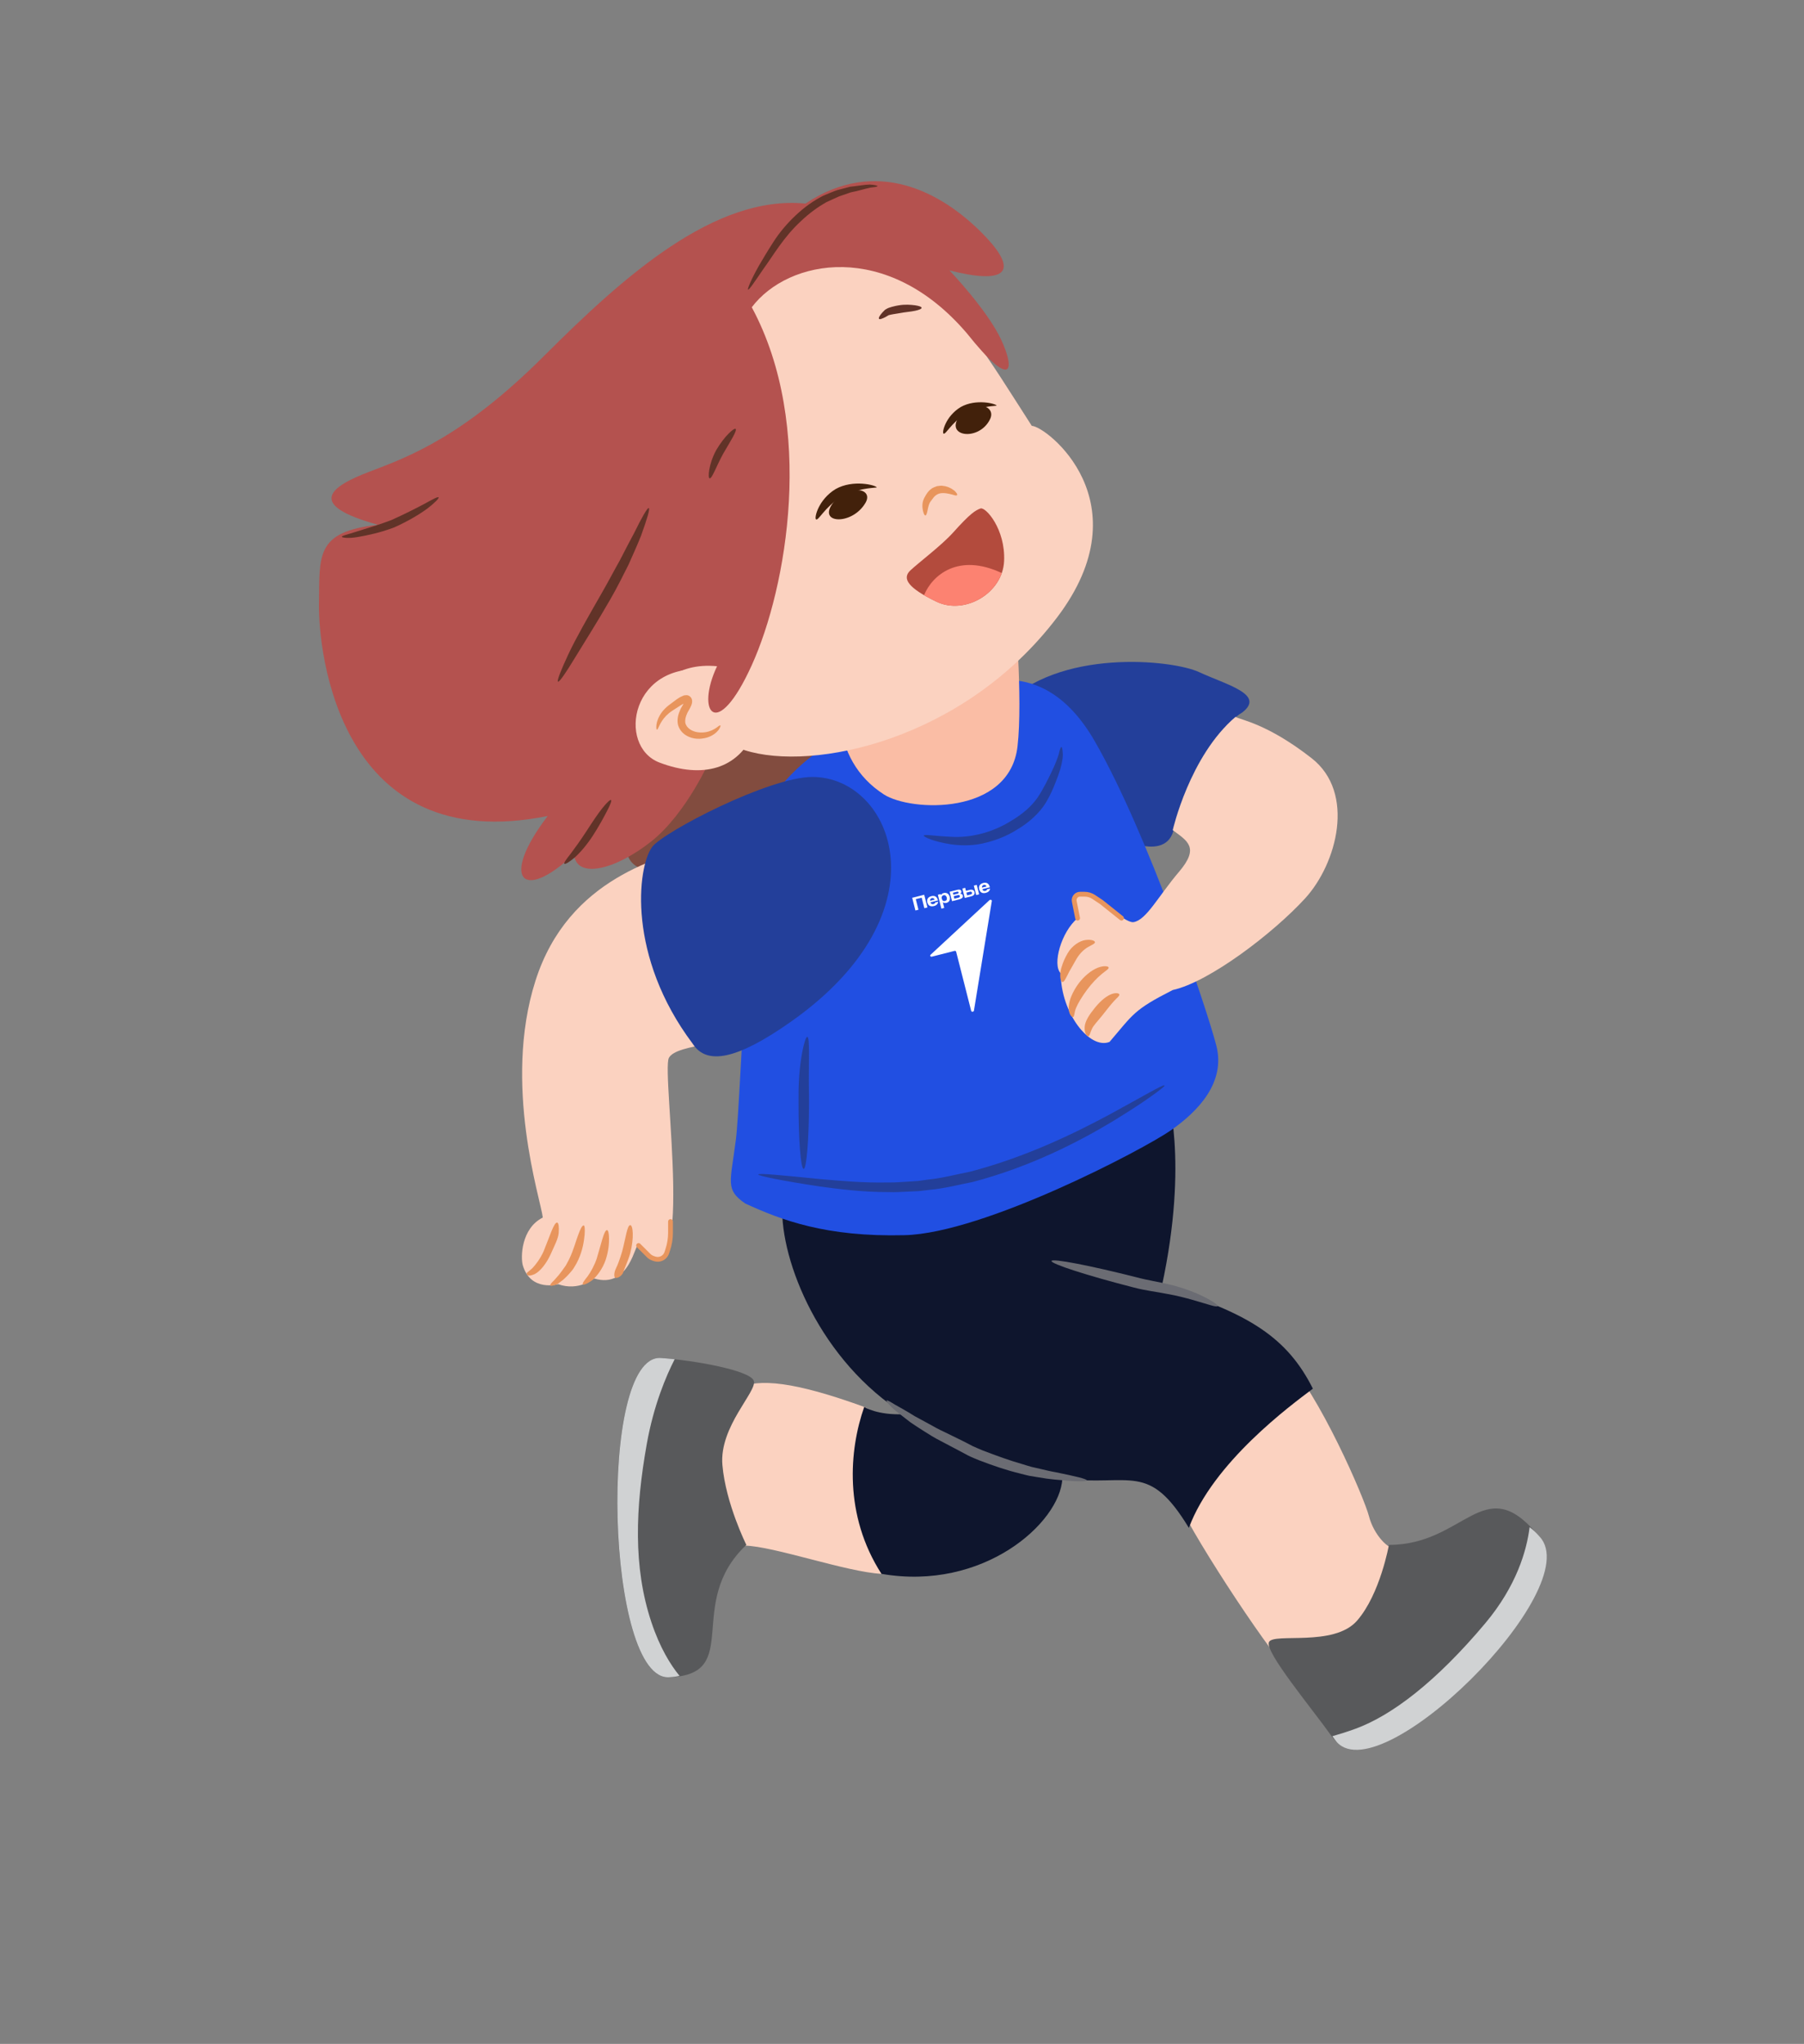 <?xml version="1.0" encoding="UTF-8"?> <svg xmlns="http://www.w3.org/2000/svg" width="226" height="256" viewBox="0 0 226 256" fill="none"><rect x="0" y="0" width="226" height="256" fill="#808080" stroke="none"/><path d="M142.985 105.899C144.602 106.249 146.682 106.1 147.091 103.649C147.499 101.198 151.626 91.609 155.645 89.224C158.552 86.96 153.623 85.768 150.226 84.185C146.828 82.602 132.43 81.166 125.652 88.502C118.965 95.98 142.246 105.97 142.988 105.885L142.985 105.899Z" fill="#233F9A"></path><path d="M110.427 197.125C106.131 196.917 96.891 193.647 93.286 193.589C89.681 193.531 88.286 198.293 85.162 198.52C82.038 198.747 83.355 190.169 86.881 182.251C90.407 174.333 90.825 169.902 108.268 176.216C114.398 178.812 110.427 197.125 110.427 197.125Z" fill="#FBD2C0"></path><path d="M147.762 188.448C149.702 192.848 159.9 208.38 162.094 209.941C164.288 211.502 168.297 208.03 173.071 204.362C177.846 200.695 182.86 195.089 181.703 193.753C180.546 192.417 175.95 193.591 174.974 193.922C173.997 194.253 172.089 192.211 171.502 189.913C170.914 187.615 165.254 174.514 160.82 169.935C156.386 165.356 146.196 182.32 147.762 188.448Z" fill="#FBD2C0"></path><path d="M97.995 151.017C97.743 158.017 102.812 170.511 113.315 177.13C109.846 177.282 108.268 176.216 108.268 176.216C106.378 181.595 105.691 189.767 110.427 197.125C123.151 199.341 132.79 190.759 133.087 185.216C141.74 186.188 143.871 183.032 148.938 191.366C151.983 183.163 161.667 176.038 164.475 173.933C161.317 167.641 156.584 164.444 145.542 161.145C148.988 145.251 146.145 136.676 146.145 136.676L97.995 151.017Z" fill="#0E152D"></path><path d="M78.766 105.214C76.919 110.619 87.156 111.354 98.677 103.051C110.198 94.748 120.686 83.116 123.483 73.327C126.281 63.538 93.392 74.498 93.392 74.498L78.766 105.214Z" fill="#824C3F"></path><path d="M93.353 150.734C90.838 148.987 91.495 148.16 92.186 142.768C92.878 137.375 93.658 104.146 96.567 100.074C103.139 90.885 111.846 90.24 116.968 87.74C122.098 85.235 130.699 81.673 137.138 92.823C143.8 104.375 151.207 126.378 152.381 130.973C153.555 135.569 150.126 139.167 146.707 141.559C143.287 143.95 123.29 154.454 113.344 154.707C103.398 154.959 97.841 152.792 93.339 150.731L93.353 150.734Z" fill="#214FE2"></path><path d="M105.237 90.355C105.635 94.059 107.344 97.324 110.734 99.506C114.125 101.688 126.466 102.165 127.472 93.491C128.165 87.491 127.107 75.685 127.107 75.685L105.237 90.355Z" fill="#FABDA5"></path><path d="M93.267 93.955C101.849 96.713 120.769 92.693 132.427 77.335C143.391 62.884 131.052 53.367 129.259 53.34C118.756 37.021 111.395 22.826 88.784 38.267C66.173 53.707 68.115 82.929 93.271 93.962L93.267 93.955Z" fill="#FBD2C0"></path><path d="M119.393 66.711C118.016 68.254 115.18 70.398 114.067 71.426C112.946 72.457 113.762 73.655 117.318 75.36C120.874 77.066 125.606 74.295 125.791 70.28C125.976 66.264 123.468 63.458 122.835 63.688C122.196 63.922 121.558 64.296 119.399 66.707L119.393 66.711Z" fill="#B34B3D"></path><path d="M125.494 71.775C120.079 69.224 116.8 72.018 115.76 74.552C116.207 74.806 116.72 75.079 117.312 75.364C120.404 76.844 124.38 74.942 125.494 71.775Z" fill="#FC8271"></path><path d="M119.904 62.015C119.859 62.07 119.746 62.072 119.587 62.032C119.504 62.014 119.414 61.984 119.313 61.951C119.203 61.933 119.086 61.902 118.954 61.863C118.448 61.753 117.713 61.631 117.222 62.054C117.015 62.187 116.889 62.419 116.729 62.611L116.673 62.691C116.364 63.024 116.279 63.54 116.2 63.928C116.121 64.316 116.035 64.567 115.927 64.565C115.819 64.564 115.705 64.344 115.616 63.931C115.544 63.542 115.443 62.835 115.942 62.106L115.887 62.186C116.074 61.87 116.268 61.523 116.626 61.266C116.83 61.073 117.121 61.001 117.365 60.897C117.624 60.872 117.882 60.804 118.109 60.853C118.57 60.894 118.94 61.055 119.223 61.219C119.36 61.308 119.477 61.393 119.579 61.469C119.673 61.559 119.742 61.639 119.797 61.711C119.906 61.853 119.944 61.953 119.9 62.008L119.904 62.015Z" fill="#E8955D"></path><path d="M104.89 62.701C106.625 60.899 109.212 61.788 107.85 63.414C106.714 64.772 105.132 65.028 104.554 64.616C104.142 64.321 104.183 63.434 104.89 62.701Z" fill="#42210B"></path><path d="M105.097 62.783C106.456 61.437 107.812 62.092 107.847 62.782C107.865 63.061 107.601 63.397 107.237 63.75C106.662 64.315 105.929 64.474 105.478 64.486C104.604 64.519 104.287 63.693 105.169 62.699C105.521 62.301 104.958 62.298 104.606 62.696C102.026 65.602 106.692 65.94 108.419 62.991C109.443 61.243 106.681 60.629 104.673 62.621C104.28 63.01 104.697 63.177 105.095 62.779L105.097 62.783Z" fill="#42210B"></path><path d="M120.596 51.974C122.1 50.273 124.679 51.349 123.518 52.897C122.55 54.19 121.048 54.34 120.451 53.885C120.026 53.559 119.983 52.666 120.596 51.974Z" fill="#42210B"></path><path d="M120.804 52.07C121.988 50.804 123.357 51.559 123.457 52.259C123.5 52.541 123.275 52.86 122.959 53.194C122.458 53.725 121.765 53.836 121.331 53.817C120.491 53.789 120.108 52.933 120.865 51.991C121.168 51.613 120.624 51.571 120.322 51.949C118.107 54.706 122.64 55.369 124.028 52.51C124.851 50.815 122.129 50.005 120.379 51.878C120.037 52.244 120.455 52.441 120.801 52.067L120.804 52.07Z" fill="#42210B"></path><path d="M89.832 83.446C87.099 89.199 89.781 93.021 94.181 83.31C98.582 73.598 102.17 53.315 94.18 38.486C98.729 32.452 111.138 30.012 121.145 41.768C126.878 48.951 127.18 46.316 125.429 42.561C123.678 38.806 118.944 33.865 118.944 33.865C125.593 35.577 128.149 34.376 123.056 29.221C117.963 24.066 109.754 19.586 100.911 25.499C89.542 24.384 78.145 34.604 68.15 44.588C58.155 54.571 51.384 57.154 46.385 59.04C41.386 60.926 38.191 63.204 47.364 65.733C39.483 66.589 40.056 69.548 39.958 75.603C39.861 81.657 42.498 107.476 68.618 102.203C62.59 110.077 65.44 113.125 71.906 106.967C72.165 110.128 76.997 109.016 81.558 105.414C86.119 101.813 89.131 94.77 89.131 94.77C78.099 95.214 79.651 82.454 89.832 83.446Z" fill="#B4524F"></path><path d="M94.436 91.8C92.446 96.294 88.053 97.577 82.625 95.515C77.196 93.452 79.033 82.515 89.043 83.945C85.957 90.707 91.286 90.712 92.902 88.562C92.552 89.232 94.432 91.794 94.432 91.794L94.436 91.8Z" fill="#FBD2C0"></path><path d="M92.152 53.718C92.387 53.904 91.521 55.234 90.579 56.861C89.687 58.509 89.198 59.969 88.896 59.914C88.665 59.886 88.746 58.191 89.722 56.383C90.743 54.634 91.97 53.56 92.158 53.715L92.152 53.718Z" fill="#613328"></path><path d="M124.864 50.81C124.326 50.883 122.669 50.893 120.895 51.901C119.155 52.957 118.449 54.519 118.196 54.302C117.995 54.149 118.447 52.143 120.353 50.983C122.27 49.904 124.772 50.562 124.864 50.81Z" fill="#42210B"></path><path d="M109.844 61.054C109.229 61.138 107.336 61.149 105.308 62.302C103.319 63.508 102.512 65.293 102.224 65.046C101.994 64.87 102.51 62.578 104.689 61.252C106.88 60.019 109.739 60.771 109.844 61.054Z" fill="#42210B"></path><path d="M115.454 38.551C115.462 38.688 115.148 38.82 114.632 38.929C114.127 39.041 113.41 39.086 112.717 39.221C112.545 39.243 112.36 39.274 112.162 39.312C111.988 39.344 111.806 39.364 111.668 39.399C111.506 39.423 111.423 39.459 111.315 39.484C111.202 39.557 111.091 39.62 110.987 39.678C110.534 39.925 110.178 40.048 110.113 39.921C110.049 39.793 110.198 39.529 110.548 39.135C110.641 39.031 110.753 38.914 110.875 38.8C111.038 38.695 111.247 38.579 111.419 38.53C111.613 38.458 111.784 38.42 111.966 38.373C112.133 38.328 112.32 38.288 112.538 38.254C113.381 38.102 114.1 38.171 114.621 38.236C115.129 38.308 115.45 38.421 115.458 38.558L115.454 38.551Z" fill="#613328"></path><path d="M90.248 90.865C90.299 90.904 90.238 91.112 89.997 91.454C89.745 91.766 89.266 92.181 88.54 92.391C87.829 92.582 86.855 92.668 85.922 92.088C85.469 91.811 85.038 91.307 84.916 90.676C84.808 90.053 84.973 89.441 85.209 88.925C85.332 88.633 85.487 88.418 85.589 88.219C85.623 88.162 85.608 88.207 85.615 88.176C85.621 88.172 85.613 88.159 85.603 88.157C85.603 88.157 85.603 88.157 85.58 88.163C85.492 88.219 85.396 88.263 85.302 88.324C84.931 88.562 84.58 88.789 84.247 89.003C83.933 89.205 83.675 89.424 83.454 89.646C82.579 90.547 82.463 91.429 82.294 91.387C82.236 91.38 82.192 91.16 82.242 90.755C82.29 90.36 82.485 89.782 82.928 89.186C83.148 88.894 83.432 88.604 83.769 88.343C83.931 88.221 84.098 88.096 84.266 87.97C84.434 87.844 84.614 87.71 84.8 87.573C84.895 87.512 85.001 87.443 85.102 87.379C85.271 87.27 85.488 87.192 85.686 87.1C85.868 87.081 86.059 87.046 86.224 87.109C86.395 87.168 86.552 87.315 86.63 87.478C86.712 87.647 86.726 87.834 86.689 88.052C86.655 88.261 86.526 88.53 86.443 88.69C86.319 88.939 86.173 89.139 86.093 89.333C85.894 89.754 85.806 90.156 85.85 90.501C85.911 90.843 86.12 91.126 86.411 91.329C86.998 91.759 87.784 91.795 88.369 91.711C88.973 91.615 89.42 91.372 89.718 91.172C89.996 90.957 90.177 90.823 90.232 90.867L90.248 90.865Z" fill="#E8955D"></path><path d="M109.934 23.313C109.922 23.392 109.584 23.432 109.018 23.504C108.731 23.582 108.395 23.639 107.979 23.764C107.575 23.882 107.093 23.988 106.545 24.101L106.584 24.094C106.134 24.25 105.645 24.414 105.131 24.594C104.62 24.807 104.098 25.072 103.531 25.322C102.468 25.918 101.372 26.712 100.344 27.693C98.167 29.689 96.816 32.085 95.636 33.687C94.521 35.319 93.846 36.34 93.715 36.273C93.602 36.222 94.074 35.066 95.052 33.318C95.557 32.46 96.151 31.439 96.879 30.322C97.593 29.197 98.552 28.039 99.678 26.976C100.765 25.948 101.944 25.118 103.128 24.516C103.732 24.269 104.306 24.016 104.856 23.822C105.423 23.669 105.955 23.531 106.448 23.4L106.461 23.392L106.488 23.392C107.494 23.287 108.385 23.113 108.999 23.116C109.632 23.162 109.958 23.254 109.948 23.322L109.934 23.313Z" fill="#613328"></path><path d="M81.279 63.642C81.453 63.709 81.057 65.038 80.292 67.142C79.878 68.177 79.337 69.391 78.731 70.747C78.061 72.058 77.351 73.525 76.497 75.001C74.803 77.958 73.151 80.54 72.005 82.426C70.869 84.31 70.072 85.458 69.905 85.379C69.739 85.3 70.24 84.014 71.189 81.974C72.14 79.944 73.673 77.269 75.347 74.349C76.193 72.886 76.926 71.465 77.648 70.191C78.311 68.892 78.928 67.73 79.449 66.749C80.424 64.765 81.113 63.562 81.286 63.629L81.279 63.642Z" fill="#613328"></path><path d="M88.303 105.619C82.866 107.334 71.217 109.873 67.08 122.846C62.943 135.819 67.758 150.277 68 152.5C65.284 153.859 65.202 157.5 65.5 158.5C66.5 161.849 69.931 160.849 69.931 160.849C72.51 161.77 74.428 160.131 74.428 160.131C79 161.5 79.547 155.457 80 156C87.5 165 82.794 134.328 83.8 132.491C84.806 130.654 91.966 131.006 95.059 128.42C98.151 125.835 88.312 105.613 88.312 105.613L88.303 105.619Z" fill="#FBD2C0"></path><path d="M146.905 103.97C148.778 105.346 150.296 106.153 147.695 109.206C145.093 112.26 143.619 115.243 142 115.5C140.381 115.757 132.885 107.5 135 115C132.942 116.717 131.796 120.83 132.885 121.913C132.897 126.865 136.5 131.5 139 130.5C142 127 142 126.5 146.919 124C151.5 123 159.555 116.843 163.511 112.513C167.467 108.183 169.871 99.298 164.307 94.959C158.738 90.611 155.424 90.175 154.784 89.79C149.019 94.69 146.919 103.973 146.919 103.973L146.905 103.97Z" fill="#FBD2C0"></path><path d="M81.685 106.108C79.836 108.63 78.552 119.791 86.786 130.736C88.501 133.402 92.228 132.799 99.077 127.975C118.717 114.145 111.867 97.35 101.796 97.315C96.351 97.299 83.055 104.227 81.68 106.1L81.685 106.108Z" fill="#233F9A"></path><path d="M136.146 185.423C136.116 185.598 134.588 185.57 132.104 185.314C131.486 185.259 130.805 185.162 130.081 185.034C129.718 184.97 129.334 184.908 128.949 184.847C128.562 184.763 128.173 184.657 127.761 184.553C126.112 184.152 124.44 183.587 122.623 182.889C122.179 182.699 121.725 182.528 121.301 182.313C120.886 182.093 120.47 181.872 120.069 181.655C119.282 181.246 118.523 180.842 117.802 180.462C117.079 180.095 116.403 179.674 115.774 179.27C115.146 178.865 114.553 178.498 114.051 178.143C113.1 177.387 112.267 176.794 111.75 176.306C111.245 175.798 111.017 175.481 111.068 175.413C111.133 175.347 111.477 175.53 112.056 175.895C112.647 176.24 113.525 176.698 114.593 177.378C115.123 177.667 115.712 177.99 116.347 178.33C116.966 178.681 117.631 179.05 118.388 179.395C119.12 179.756 119.899 180.135 120.697 180.525C121.088 180.726 121.479 180.926 121.875 181.135C122.274 181.33 122.709 181.49 123.125 181.674C124.834 182.334 126.566 182.955 128.093 183.388C128.474 183.499 128.844 183.63 129.214 183.725C129.587 183.806 129.952 183.892 130.303 183.975C131.005 184.142 131.651 184.297 132.265 184.401C134.676 184.895 136.194 185.238 136.166 185.435L136.146 185.423Z" fill="#6B6C73"></path><path d="M152.537 163.588C152.445 163.778 151.306 163.358 149.454 162.826C148.526 162.567 147.418 162.269 146.19 162.06C144.943 161.804 143.5 161.651 142.037 161.261C136.202 159.771 131.66 158.295 131.73 157.941C131.794 157.578 136.625 158.525 142.351 159.976C143.765 160.362 145.158 160.548 146.434 160.869C147.738 161.159 148.858 161.568 149.776 161.94C151.611 162.722 152.62 163.44 152.545 163.583L152.537 163.588Z" fill="#6B6C73"></path><path d="M73.1 153.468C73.255 153.472 73.296 153.936 73.235 154.697C73.155 155.455 73.011 156.557 72.445 157.792C72.303 158.094 72.156 158.391 71.973 158.67C71.884 158.805 71.821 158.936 71.681 159.106C71.581 159.218 71.482 159.331 71.388 159.448C71.202 159.67 71.004 159.869 70.814 160.048C70.629 160.232 70.44 160.398 70.247 160.521C70.059 160.649 69.942 160.778 69.789 160.856C69.63 160.929 69.439 160.967 69.325 161C69.098 161.066 68.967 161.07 68.941 160.993C68.92 160.921 69.002 160.781 69.161 160.614C69.24 160.524 69.333 160.432 69.444 160.33C69.543 160.218 69.663 160.083 69.789 159.941C69.921 159.804 70.054 159.642 70.183 159.462C70.317 159.287 70.47 159.102 70.613 158.881C70.687 158.773 70.768 158.671 70.842 158.563C70.888 158.511 70.946 158.374 71.014 158.261C71.151 158.035 71.272 157.781 71.391 157.526C71.865 156.503 72.135 155.473 72.413 154.73C72.679 153.977 72.93 153.492 73.091 153.501L73.1 153.468Z" fill="#E8955D"></path><path d="M76.025 154.068C76.191 154.053 76.291 154.447 76.299 155.107C76.308 155.766 76.236 156.703 75.879 157.79C75.509 158.879 74.808 159.839 74.179 160.353C73.522 160.837 73.067 160.984 73.006 160.863C72.93 160.725 73.225 160.354 73.633 159.84C74.014 159.298 74.439 158.557 74.755 157.643C75.32 155.789 75.667 154.099 76.03 154.074L76.025 154.068Z" fill="#E8955D"></path><path d="M69.798 153.128C69.978 153.167 70.048 153.645 69.994 154.394C69.941 155.142 69.48 155.969 68.993 157.079C68.492 158.186 67.717 159.208 66.993 159.579C66.241 159.908 66.046 159.735 65.993 159.579C65.924 159.398 66.195 159.3 66.682 158.856C67.142 158.37 67.669 157.674 68.095 156.746C68.878 154.839 69.411 153.044 69.804 153.137L69.798 153.128Z" fill="#E8955D"></path><path d="M78.947 153.45C79.288 153.408 79.47 154.987 78.947 157C78.659 157.994 78.133 159.081 78.023 159.5C77.633 160.081 77.109 160.135 77.023 160C76.915 159.832 76.921 159.356 77.176 158.847C77.431 158.338 77.687 157.59 77.945 156.734C78.403 154.989 78.572 153.477 78.947 153.45Z" fill="#E8955D"></path><path d="M137.178 118.001C137.186 118.198 136.792 118.344 136.314 118.616C135.826 118.894 135.314 119.355 134.875 120.077C134.644 120.476 134.438 120.858 134.233 121.204C134.13 121.377 134.045 121.54 133.953 121.693C133.884 121.845 133.81 121.988 133.738 122.117C133.475 122.632 133.3 123.006 133.106 123C132.939 123 132.771 122.573 132.838 121.864C132.86 121.695 132.889 121.499 132.939 121.3C133.003 121.104 133.067 120.908 133.134 120.698C133.291 120.276 133.469 119.888 133.749 119.399C134.297 118.44 135.286 117.815 136.02 117.735C136.757 117.642 137.175 117.848 137.169 118.006L137.178 118.001Z" fill="#E8955D"></path><path d="M138.895 121.174C138.92 121.376 138.525 121.579 138.003 122.013C137.481 122.447 136.801 123.13 136.168 123.988C135.858 124.397 135.576 124.838 135.327 125.241C135.089 125.635 134.914 125.974 134.792 126.276C134.561 126.851 134.619 127.306 134.443 127.384C134.306 127.474 133.846 127.031 133.882 126.111C133.913 125.672 134.039 125.17 134.254 124.684C134.468 124.208 134.735 123.705 135.111 123.201C135.843 122.22 136.755 121.513 137.529 121.207C138.323 120.903 138.875 121.022 138.884 121.183L138.895 121.174Z" fill="#E8955D"></path><path d="M140.231 124.571C140.236 124.771 139.95 124.957 139.579 125.365C139.197 125.774 138.701 126.405 138.127 127.138C137.514 127.911 136.976 128.433 136.786 128.888C136.565 129.333 136.534 129.743 136.345 129.788C136.196 129.841 135.848 129.468 135.881 128.678C135.913 127.857 136.534 127.023 137.099 126.31C137.702 125.547 138.398 124.901 139.051 124.597C139.714 124.272 140.237 124.4 140.231 124.571Z" fill="#E8955D"></path><path d="M132.968 93.568C133.062 93.567 133.121 93.898 133.149 94.534C133.137 95.16 132.956 96.062 132.581 97.088C132.213 98.086 131.754 99.332 130.979 100.604C130.182 101.878 128.871 103.055 127.445 103.889C126.024 104.804 124.442 105.358 123.001 105.668C121.539 105.966 120.179 105.903 119.091 105.746C116.908 105.403 115.697 104.815 115.73 104.663C115.775 104.456 117.091 104.727 119.178 104.81C121.248 104.941 124.088 104.457 126.756 102.763C128.137 101.934 129.189 101.019 129.97 99.922C130.717 98.811 131.243 97.687 131.719 96.727C132.178 95.777 132.476 95.003 132.637 94.459C132.757 93.906 132.874 93.57 132.968 93.568Z" fill="#233F9A"></path><path d="M86.571 106.697C86.657 106.738 86.601 107.095 86.484 107.67C86.418 108.271 86.313 109.123 86.354 110.203C86.389 112.345 86.87 115.329 87.868 118.468C88.902 121.608 90.285 124.274 91.513 126.053C92.741 127.831 93.704 128.793 93.56 128.957C93.47 129.074 92.255 128.334 90.769 126.615C89.296 124.899 87.692 122.149 86.608 118.875C85.554 115.593 85.203 112.442 85.414 110.165C85.493 109.032 85.75 108.118 85.987 107.526C86.273 106.937 86.495 106.652 86.571 106.697Z" fill="#233F9A"></path><path d="M151.204 87.48C151.335 87.609 150.86 88.367 149.993 89.496C149.584 90.081 149.077 90.752 148.524 91.5C148.042 92.286 147.378 93.082 146.894 94.012C146.634 94.477 146.361 94.902 146.121 95.342C145.891 95.799 145.679 96.245 145.473 96.663C145.046 97.497 144.709 98.249 144.441 98.885C143.918 100.161 143.76 101.024 143.561 101.009C143.4 101.018 143.215 100.066 143.555 98.599C143.719 97.875 144.002 97.039 144.374 96.157C144.564 95.714 144.757 95.256 144.967 94.788C145.2 94.318 145.485 93.837 145.765 93.348C146.289 92.332 147.003 91.54 147.57 90.758C148.193 90.025 148.791 89.402 149.301 88.883C150.368 87.899 151.079 87.359 151.218 87.483L151.204 87.48Z" fill="#233F9A"></path><path d="M76.547 100.207C76.659 100.286 76.448 100.812 76.034 101.603C75.623 102.4 75.036 103.487 74.28 104.657C73.52 105.821 72.683 106.795 71.994 107.407C71.286 108.005 70.783 108.284 70.702 108.186C70.606 108.078 70.943 107.622 71.486 106.935C72.017 106.23 72.72 105.253 73.463 104.118C74.196 102.981 74.885 101.943 75.456 101.229C76.026 100.516 76.444 100.131 76.553 100.203L76.547 100.207Z" fill="#613328"></path><path d="M54.947 62.29C55.029 62.389 54.512 62.952 53.542 63.692C52.563 64.419 51.119 65.278 49.419 66.043C47.656 66.725 45.997 67.057 44.824 67.261C43.611 67.474 42.818 67.345 42.828 67.223C42.833 67.078 43.539 66.961 44.663 66.584C45.814 66.207 47.382 65.775 49.032 65.139C50.665 64.407 52.128 63.661 53.172 63.104C54.208 62.535 54.864 62.175 54.951 62.296L54.947 62.29Z" fill="#613328"></path><path d="M100.679 146.411C100.316 146.383 100.028 142.739 100.039 138.118C100.038 137.691 100.042 137.272 100.043 136.867L100.039 136.917C100.069 132.806 100.849 129.843 101.126 129.866C101.503 129.898 101.276 132.981 101.341 136.852L101.346 136.896C101.345 137.301 101.349 137.715 101.354 138.128C101.342 142.655 101.045 146.425 100.682 146.397L100.679 146.411Z" fill="#233F9A"></path><path d="M145.887 135.961C145.936 136.037 145.349 136.51 144.229 137.302C143.129 138.106 141.464 139.177 139.385 140.456C135.209 142.965 129.138 146.135 121.843 148.048C119.992 148.406 118.217 148.882 116.434 149.031C115.995 149.088 115.551 149.136 115.12 149.187C114.681 149.208 114.256 149.232 113.826 149.247C112.971 149.286 112.141 149.345 111.323 149.312C108.058 149.32 105.16 148.938 102.741 148.616C97.907 147.886 94.965 147.27 94.987 147.101C95.007 146.91 98.017 147.208 102.847 147.691C105.263 147.897 108.14 148.173 111.318 148.103C112.116 148.124 112.922 148.045 113.749 148C114.16 147.974 114.585 147.95 115.004 147.918C115.421 147.864 115.847 147.804 116.272 147.744C117.986 147.58 119.716 147.109 121.514 146.761C128.617 144.9 134.654 141.919 138.918 139.638C143.183 137.321 145.768 135.776 145.882 135.953L145.887 135.961Z" fill="#233F9A"></path><g clip-path="url(#clip0_117_733)"><path d="M115.802 113.755L115.467 112.436L114.727 112.624L115.062 113.943L114.681 114.04L114.277 112.45L115.782 112.067L116.186 113.658L115.802 113.755Z" fill="white"></path><path fill-rule="evenodd" clip-rule="evenodd" d="M117.084 112.68C117.071 112.638 117.052 112.602 117.027 112.575C117.004 112.545 116.976 112.523 116.945 112.509C116.913 112.493 116.879 112.485 116.843 112.484C116.806 112.481 116.77 112.484 116.735 112.493C116.662 112.512 116.604 112.551 116.562 112.611C116.521 112.669 116.507 112.74 116.52 112.823L117.084 112.68L117.084 112.68ZM116.559 113.023C116.587 113.11 116.635 113.174 116.703 113.213C116.773 113.251 116.852 113.259 116.942 113.236C117.001 113.221 117.051 113.196 117.09 113.163C117.13 113.127 117.152 113.087 117.155 113.042L117.531 112.946C117.519 113.078 117.468 113.191 117.378 113.283C117.288 113.376 117.169 113.441 117.021 113.478C116.561 113.595 116.277 113.44 116.168 113.011C116.145 112.92 116.139 112.834 116.151 112.753C116.162 112.672 116.189 112.598 116.232 112.531C116.276 112.464 116.336 112.406 116.412 112.358C116.486 112.308 116.577 112.27 116.684 112.243C116.897 112.189 117.072 112.206 117.21 112.295C117.35 112.384 117.45 112.546 117.509 112.78L116.559 113.022L116.559 113.023Z" fill="white"></path><path fill-rule="evenodd" clip-rule="evenodd" d="M118.604 112.406C118.666 112.649 118.592 112.797 118.383 112.85C118.179 112.902 118.045 112.8 117.98 112.545C117.954 112.444 117.962 112.355 118.005 112.278C118.049 112.2 118.115 112.151 118.202 112.128C118.294 112.105 118.377 112.12 118.452 112.172C118.527 112.223 118.578 112.301 118.604 112.406ZM117.493 112.071L117.934 113.808L118.293 113.717L118.112 113.005C118.246 113.102 118.398 113.129 118.568 113.086C118.658 113.063 118.734 113.028 118.796 112.982C118.859 112.934 118.908 112.876 118.943 112.81C118.977 112.743 118.998 112.67 119.003 112.59C119.01 112.508 119.003 112.423 118.98 112.333C118.955 112.234 118.917 112.149 118.867 112.079C118.818 112.008 118.76 111.953 118.693 111.912C118.628 111.871 118.553 111.845 118.471 111.835C118.391 111.825 118.308 111.831 118.222 111.853C118.05 111.897 117.937 111.987 117.883 112.125L117.843 111.982L117.493 112.071Z" fill="white"></path><path fill-rule="evenodd" clip-rule="evenodd" d="M119.932 111.942C119.992 111.926 120.036 111.904 120.065 111.875C120.093 111.844 120.103 111.813 120.094 111.778C120.071 111.688 119.994 111.66 119.861 111.694L119.37 111.819L119.433 112.068L119.932 111.942ZM120.05 112.442C120.209 112.401 120.275 112.328 120.248 112.221C120.221 112.115 120.136 112.081 119.992 112.117L119.478 112.248L119.559 112.566L120.05 112.442ZM119.268 112.875L118.968 111.696L119.922 111.454C120.004 111.433 120.075 111.424 120.136 111.425C120.195 111.425 120.246 111.434 120.288 111.45C120.33 111.467 120.363 111.491 120.387 111.522C120.411 111.554 120.428 111.588 120.437 111.627C120.455 111.697 120.448 111.759 120.416 111.813C120.386 111.865 120.34 111.907 120.278 111.94C120.314 111.938 120.349 111.941 120.385 111.949C120.42 111.955 120.453 111.967 120.484 111.985C120.516 112.002 120.544 112.026 120.568 112.058C120.592 112.088 120.609 112.125 120.621 112.172C120.634 112.221 120.635 112.269 120.625 112.316C120.615 112.363 120.592 112.407 120.557 112.448C120.521 112.488 120.47 112.526 120.404 112.561C120.339 112.594 120.257 112.624 120.16 112.648L119.268 112.875Z" fill="white"></path><path fill-rule="evenodd" clip-rule="evenodd" d="M121.157 112.148L121.069 111.801L121.506 111.69C121.573 111.672 121.629 111.675 121.675 111.695C121.719 111.715 121.749 111.753 121.763 111.811C121.778 111.867 121.77 111.914 121.74 111.954C121.71 111.992 121.661 112.02 121.594 112.037L121.157 112.148L121.157 112.148ZM121.012 111.578L120.916 111.202L120.56 111.292L120.86 112.471L121.676 112.264C121.834 112.223 121.949 112.158 122.02 112.067C122.091 111.974 122.111 111.862 122.077 111.731C122.044 111.601 121.975 111.514 121.868 111.47C121.763 111.424 121.631 111.421 121.472 111.461L121.012 111.578Z" fill="white"></path><path d="M122.363 110.834L121.999 110.926L122.298 112.105L122.663 112.013L122.363 110.834Z" fill="white"></path><path fill-rule="evenodd" clip-rule="evenodd" d="M123.585 111.029C123.573 110.986 123.553 110.951 123.529 110.923C123.505 110.893 123.478 110.871 123.446 110.857C123.415 110.842 123.38 110.833 123.344 110.832C123.308 110.829 123.272 110.833 123.237 110.842C123.164 110.86 123.106 110.9 123.063 110.96C123.023 111.018 123.008 111.088 123.022 111.171L123.585 111.028L123.585 111.029ZM123.061 111.371C123.089 111.459 123.137 111.522 123.204 111.561C123.274 111.6 123.353 111.608 123.443 111.585C123.503 111.57 123.552 111.545 123.592 111.511C123.632 111.475 123.654 111.435 123.656 111.39L124.032 111.295C124.02 111.427 123.968 111.539 123.879 111.632C123.789 111.724 123.67 111.789 123.522 111.827C123.063 111.944 122.778 111.788 122.67 111.36C122.647 111.269 122.64 111.183 122.652 111.102C122.663 111.021 122.69 110.947 122.733 110.88C122.777 110.812 122.837 110.754 122.913 110.706C122.988 110.657 123.078 110.619 123.185 110.591C123.398 110.537 123.573 110.555 123.712 110.644C123.851 110.732 123.951 110.894 124.011 111.129L123.06 111.37L123.061 111.371Z" fill="white"></path><path d="M119.575 119.102L116.744 119.821C116.573 119.865 116.46 119.697 116.583 119.582L123.952 112.75C124.072 112.64 124.275 112.71 124.252 112.854L122.013 126.578C121.986 126.746 121.707 126.775 121.667 126.615L119.783 119.202C119.764 119.122 119.67 119.078 119.575 119.102Z" fill="white"></path></g><path fill-rule="evenodd" clip-rule="evenodd" d="M93.501 193.499C85.707 200.848 93.143 209.717 83.892 210.075C75.911 210.834 74.829 169.572 82.77 170.092C86.857 170.361 93.965 171.627 94.432 172.944C94.9 174.26 90.082 178.664 90.501 183.5C90.92 188.335 93.501 193.499 93.501 193.499Z" fill="#58595B"></path><path fill-rule="evenodd" clip-rule="evenodd" d="M174.001 193.498C183.501 193.499 185.851 184.252 192.51 192.085C198.548 198.57 172.032 224.757 166.872 217.527C164.215 213.805 158.429 206.886 158.973 205.674C159.525 204.461 167.091 206.324 170.001 202.999C172.904 199.684 174.001 193.498 174.001 193.498Z" fill="#58595B"></path><path fill-rule="evenodd" clip-rule="evenodd" d="M186.072 203.313C190.006 198.624 191.272 194.163 191.624 191.278C192.052 191.594 192.468 191.984 192.885 192.475C198.923 198.96 172.407 225.148 167.247 217.917C167.139 217.765 167.031 217.612 166.915 217.461C167.782 217.216 168.776 216.907 169.86 216.51C174.372 214.846 179.916 210.648 186.072 203.313Z" fill="#D0D2D3"></path><path fill-rule="evenodd" clip-rule="evenodd" d="M84.519 170.251C83.448 172.345 81.89 175.996 81.021 180.891C79.607 188.85 79.3 196.265 81.6 203.169C82.675 206.406 84.016 208.545 85.131 209.902C84.754 209.993 84.343 210.05 83.9 210.073C75.918 210.832 74.837 169.57 82.778 170.09C83.319 170.12 83.91 170.182 84.536 170.247L84.519 170.251Z" fill="#D0D2D3"></path><path d="M80 156L81.261 157.261C81.418 157.418 81.61 157.537 81.821 157.607L82.02 157.673C82.582 157.861 83.197 157.606 83.462 157.076V157.076C83.487 157.025 83.509 156.973 83.527 156.92L83.652 156.543C83.883 155.852 84 155.129 84 154.4V153" stroke="#E8955D" stroke-width="0.6" stroke-linecap="round"></path><path d="M135 115L134.578 112.891C134.529 112.647 134.606 112.394 134.782 112.218V112.218C134.922 112.078 135.111 112 135.309 112H135.867C136.28 112 136.683 112.122 137.027 112.351L138 113L140.5 115" stroke="#E8955D" stroke-width="0.6" stroke-linecap="round"></path><defs><clipPath id="clip0_117_733"><rect width="10" height="16" fill="white" transform="translate(114.04 112.357) rotate(-14.254)"></rect></clipPath></defs></svg> 